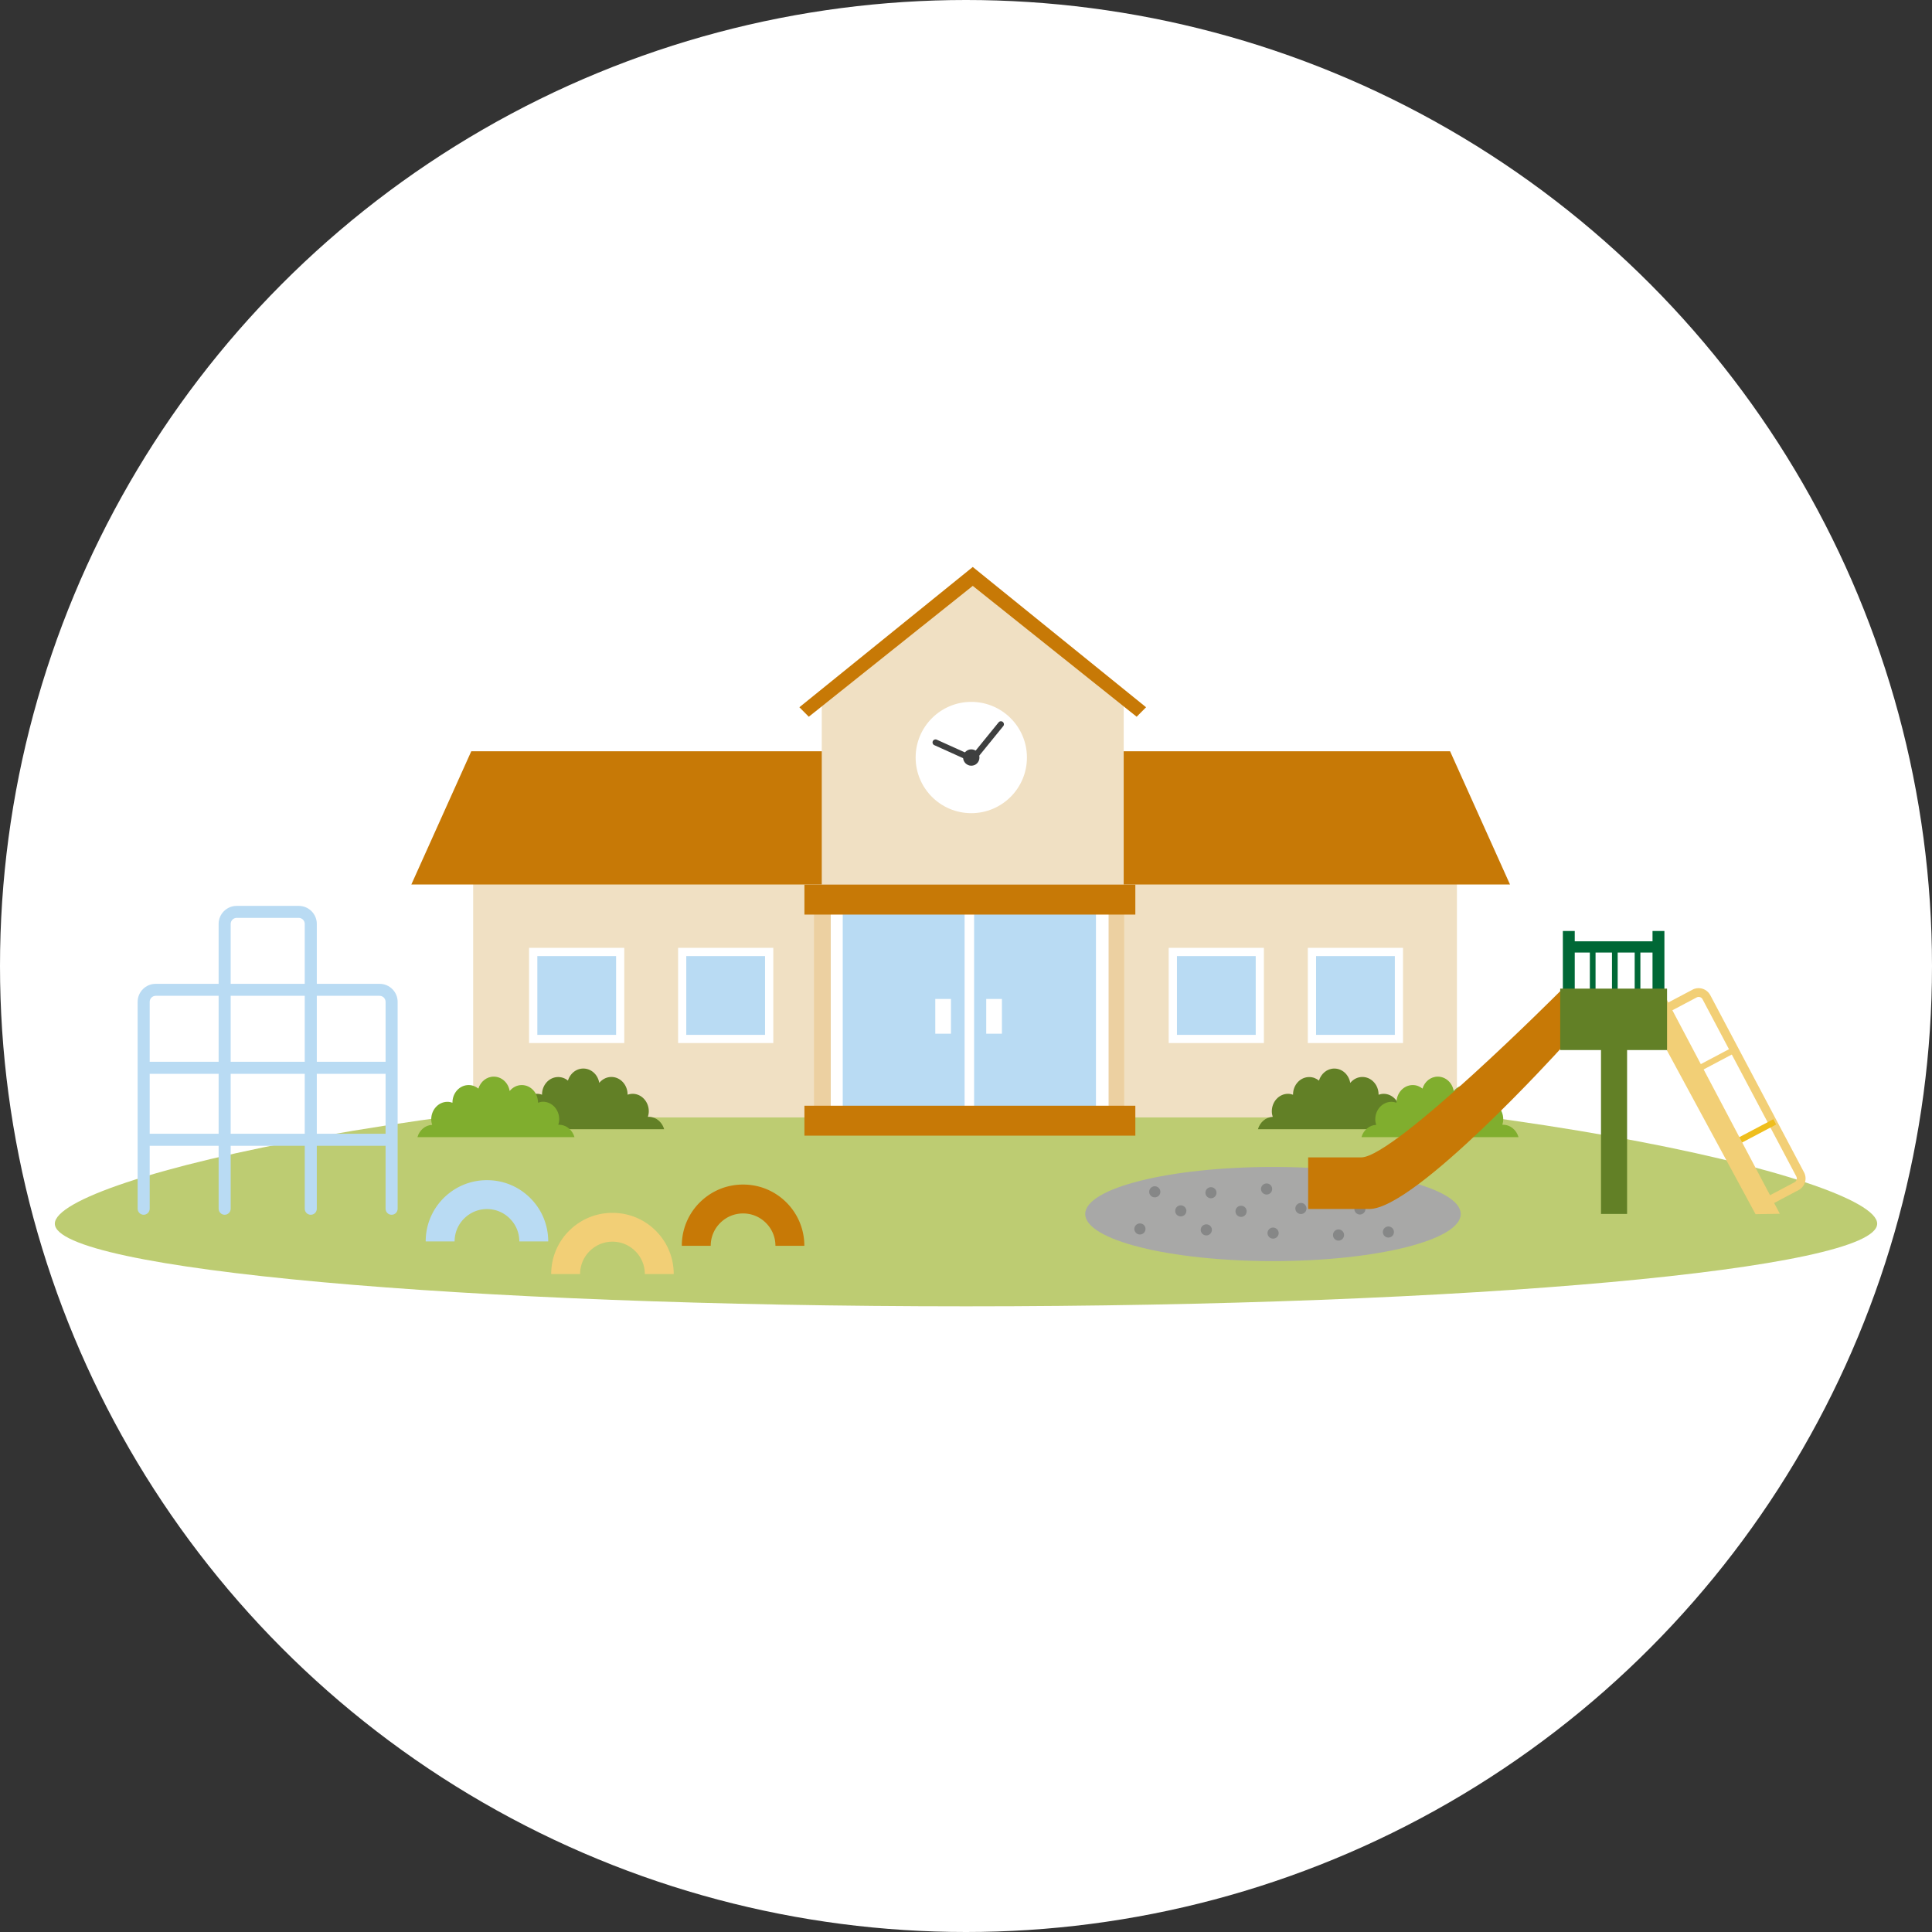 <svg xmlns="http://www.w3.org/2000/svg" id="_レイヤー_2" data-name="レイヤー 2" viewBox="0 0 234 234"><rect x="0" y="0" width="234" height="234" fill="#333333" stroke="none"/><defs><style>.cls-1{fill:#3e3f3f}.cls-3{fill:#868787}.cls-4{fill:#b9dbf3}.cls-5{fill:#c77906}.cls-6{fill:#006836}.cls-8{fill:#80ae2e}.cls-9{fill:#fff}.cls-10{fill:#f2cf76}.cls-12{fill:#628026}.cls-13{fill:#f0e0c3}</style></defs><g id="_レイヤー_1-2" data-name="レイヤー 1"><circle cx="117" cy="117" r="117" class="cls-9"/><path d="M227.36 148.21c0 5.53-49.41 10.01-110.36 10.01S6.64 153.74 6.64 148.21 56.05 131.16 117 131.16s110.36 11.52 110.36 17.05" style="fill:#bdcc72"/><path d="M57.31 102.87h119.15v32.47H57.31z" class="cls-13"/><path d="M182.89 107.13H49.82l7.26-16.14h118.55z" class="cls-5"/><path d="M136.1 135.45H99.53V84.03l18.35-13.45 18.22 13.45z" class="cls-13"/><path d="m137.67 86.81 1.14-1.15-20.99-16.99-21 16.99 1.14 1.15 19.86-15.85z" class="cls-5"/><path d="M82.13 114.8h11.53v11.53H82.13z" class="cls-9"/><path d="M83.12 115.8h9.54v9.54h-9.54z" class="cls-4"/><path d="M64.08 114.8h11.53v11.53H64.08z" class="cls-9"/><path d="M65.08 115.8h9.54v9.54h-9.54z" class="cls-4"/><path d="M141.55 114.8h11.53v11.53h-11.53z" class="cls-9"/><path d="M142.55 115.8h9.54v9.54h-9.54z" class="cls-4"/><path d="M158.4 114.8h11.53v11.53H158.4z" class="cls-9"/><path d="M159.4 115.8h9.54v9.54h-9.54z" class="cls-4"/><path d="M124.38 91.75c0 3.72-3.02 6.74-6.74 6.74s-6.74-3.02-6.74-6.74 3.02-6.74 6.74-6.74 6.74 3.02 6.74 6.74" class="cls-9"/><path d="m120.95 87.49-3.61 4.44c-.13.15-.1.38.05.51.16.12.38.1.51-.05l3.61-4.44c.13-.16.1-.38-.05-.51a.364.364 0 0 0-.51.05" class="cls-1"/><path d="M112.98 89.77c-.08.18 0 .4.18.48l4.25 1.92c.18.08.4 0 .48-.18a.37.37 0 0 0-.18-.48l-4.25-1.92a.37.37 0 0 0-.48.18" class="cls-1"/><path d="M118.63 91.75c0 .55-.44.99-.99.99s-.99-.45-.99-.99.44-.99.99-.99.99.44.99.99" class="cls-1"/><path d="M98.59 108.11h37.57v25.91H98.59z" style="fill:#ecd0a1"/><path d="M100.62 108.11h33.65v25.91h-33.65z" class="cls-9"/><path d="M102.07 110.29h14.76v23.73h-14.76zM117.98 110.29h14.76v23.73h-14.76z" class="cls-4"/><path d="M97.43 133.92h40.08v3.63H97.43zM97.43 107.14h40.08v3.63H97.43z" class="cls-5"/><path d="M113.28 120.99h1.9v4.21h-1.9zM119.45 120.99h1.9v4.21h-1.9z" class="cls-9"/><path d="M78.56 135.27h-.09c.06-.21.11-.43.11-.67 0-1.17-.88-2.12-1.96-2.12a2 2 0 0 0-.61.11v-.03c0-1.17-.88-2.12-1.96-2.12-.58 0-1.11.28-1.47.72-.16-.99-.96-1.74-1.93-1.74-.87 0-1.6.61-1.86 1.46-.33-.27-.73-.43-1.18-.43-1.09 0-1.96.95-1.96 2.12v.02c-.19-.07-.39-.11-.61-.11-1.08 0-1.96.95-1.96 2.12 0 .23.04.45.11.67-.85.04-1.55.66-1.78 1.5h19.03c-.25-.87-.99-1.5-1.87-1.5Z" class="cls-12"/><path d="M67.71 136.22s-.06 0-.09.01c.07-.21.11-.43.11-.67 0-1.17-.88-2.12-1.96-2.12-.21 0-.42.05-.61.12v-.02c0-1.17-.88-2.12-1.96-2.12-.59 0-1.11.28-1.47.72-.16-.99-.96-1.74-1.93-1.74-.87 0-1.6.61-1.86 1.45-.33-.27-.73-.43-1.18-.43-1.09 0-1.96.95-1.96 2.12v.02c-.19-.07-.39-.11-.61-.11-1.08 0-1.96.95-1.96 2.12 0 .23.04.46.11.67-.85.04-1.55.66-1.78 1.49h19.02c-.25-.87-.99-1.5-1.87-1.5Z" class="cls-8"/><path d="M169.52 135.27h-.09c.06-.21.11-.43.11-.67 0-1.17-.88-2.12-1.96-2.12-.21 0-.42.05-.61.11v-.03c0-1.17-.88-2.12-1.96-2.12-.59 0-1.11.28-1.47.72-.17-.99-.96-1.74-1.93-1.74-.87 0-1.6.61-1.86 1.46-.33-.27-.73-.43-1.18-.43-1.09 0-1.96.95-1.96 2.12v.02c-.19-.07-.39-.11-.61-.11-1.08 0-1.96.95-1.96 2.12 0 .23.04.45.11.67-.85.04-1.55.66-1.79 1.5h19.03c-.25-.87-.98-1.5-1.87-1.5" class="cls-12"/><path d="M182.05 136.22s-.06 0-.09.01c.07-.21.11-.43.11-.67 0-1.17-.88-2.12-1.96-2.12-.21 0-.42.05-.61.12v-.02c0-1.17-.88-2.12-1.96-2.12-.59 0-1.11.28-1.47.72-.16-.99-.96-1.74-1.93-1.74-.87 0-1.6.61-1.85 1.45-.33-.27-.73-.43-1.18-.43-1.09 0-1.97.95-1.97 2.12v.02c-.19-.07-.39-.11-.61-.11-1.08 0-1.96.95-1.96 2.12 0 .23.04.46.11.67-.85.04-1.55.66-1.78 1.49h19.02c-.25-.87-.99-1.5-1.87-1.5Z" class="cls-8"/><path d="M18.85 119.16c-1.2 0-2.18.98-2.18 2.18v25.06c0 .4.33.73.73.73s.73-.33.73-.73v-25.06c0-.4.33-.73.73-.73h27.11c.4 0 .73.33.73.73v25.06c0 .4.32.73.73.73s.73-.33.73-.73v-25.06c0-1.2-.98-2.18-2.18-2.18H18.87Z" class="cls-4"/><path d="M28.66 109.72c-1.2 0-2.18.98-2.18 2.18v34.5c0 .4.33.73.73.73s.73-.33.73-.73v-34.5c0-.4.33-.73.73-.73h7.51c.4 0 .73.33.73.73v34.5c0 .4.32.73.73.73s.73-.33.73-.73v-34.5c0-1.2-.98-2.18-2.18-2.18h-7.51Z" class="cls-4"/><path d="M17.52 128.6c-.4 0-.73.33-.73.73s.33.73.73.73H47.3c.4 0 .73-.32.73-.73s-.33-.73-.73-.73zM17.52 137.32c-.4 0-.73.33-.73.73s.33.73.73.73H47.3c.4 0 .73-.32.73-.73s-.33-.73-.73-.73z" class="cls-4"/><path d="M176.92 147.04c0 3.15-10.19 5.7-22.74 5.7s-22.74-2.56-22.74-5.7 10.19-5.7 22.74-5.7 22.74 2.55 22.74 5.7" style="fill:#a8a8a7"/><path d="M140.54 144.35c0 .37-.3.67-.68.67s-.67-.3-.67-.67.3-.67.67-.67.68.3.68.67M138.74 148.85c0 .37-.3.67-.67.67s-.68-.3-.68-.67.3-.67.68-.67.67.3.67.67M143.69 146.66c0 .37-.3.67-.68.67s-.67-.3-.67-.67.3-.67.67-.67.68.3.68.67M147.34 144.46a.67.67 0 1 1-1.34 0 .67.67 0 0 1 1.34 0M146.78 148.96c0 .37-.3.67-.67.67s-.68-.3-.68-.67.3-.67.68-.67.67.3.67.67M150.99 146.71c0 .37-.3.68-.67.68s-.68-.3-.68-.68.3-.67.68-.67.67.3.67.67M154.08 144.01c0 .37-.3.67-.67.67s-.68-.3-.68-.67.3-.67.68-.67.67.3.67.67M158.24 146.37c0 .37-.3.67-.67.67s-.68-.3-.68-.67.3-.67.68-.67.67.3.67.67M162.23 144.13c0 .37-.3.67-.67.67s-.68-.3-.68-.67.3-.68.68-.68.67.3.67.68M162.79 149.58c0 .37-.3.68-.67.68s-.67-.3-.67-.68.3-.67.67-.67.67.3.67.67M165.38 146.43a.67.67 0 1 1-1.34 0 .67.67 0 0 1 1.34 0M168.83 149.22a.67.67 0 1 1-1.34 0 .67.67 0 0 1 1.34 0M154.87 149.35c0 .37-.3.67-.68.67s-.67-.3-.67-.67.3-.67.67-.67.68.3.68.67" class="cls-3"/><path d="M188.97 127.07s-17.54 19.36-23.11 19.36h-7.42v-6.25h6.43c4.03 0 24.11-20.14 24.11-20.14v7.03Z" class="cls-5"/><path d="M207.14 120.53a1.59 1.59 0 0 0-2.15-.66l-3.16 1.67.5.94 3.16-1.67a.53.53 0 0 1 .72.22l11.35 21.45c.14.26.04.58-.22.72l-3.16 1.67.5.94 3.16-1.67a1.59 1.59 0 0 0 .66-2.15l-11.35-21.45Z" class="cls-10"/><path d="m205.768 129.005 4.34-2.297.34.645-4.339 2.298z" class="cls-10"/><path d="M210.33 136.65h4.91v.73h-4.91z" style="fill:#efbe1d" transform="rotate(-27.82 212.8 137.019)"/><path d="m212.63 147.06-13.77-25.45 2.58-1.36 14.13 26.76z" class="cls-10"/><path d="M193.91 123.91h3.16v23.12h-3.16z" class="cls-12"/><path d="M189.29 112.76h1.44v8.57h-1.44zM192.56 115h.69v5.4h-.69zM197.99 115h.69v5.4h-.69zM195.24 115h.69v5.4h-.69zM200.15 112.76h1.44v8.57h-1.44z" class="cls-6"/><path d="M188.97 119.74h12.94v7.44h-12.94z" class="cls-12"/><path d="M189.61 114.01h11.87v1.36h-11.87z" class="cls-6"/><path d="M53.73 145.11a7.37 7.37 0 0 0-2.17 5.25h3.5c0-1.05.41-2.03 1.15-2.77s1.72-1.15 2.77-1.15 2.03.41 2.77 1.15 1.15 1.72 1.15 2.77h3.5c0-1.98-.77-3.85-2.17-5.25s-3.26-2.17-5.25-2.17-3.84.77-5.25 2.17" class="cls-4"/><path d="M84.75 145.64a7.37 7.37 0 0 0-2.17 5.25h3.5c0-1.05.41-2.03 1.15-2.77s1.72-1.15 2.77-1.15 2.03.41 2.77 1.15 1.15 1.72 1.15 2.77h3.5a7.4 7.4 0 0 0-2.17-5.25c-1.4-1.4-3.26-2.17-5.25-2.17s-3.84.77-5.25 2.17" class="cls-5"/><path d="M68.93 149.07a7.36 7.36 0 0 0-2.17 5.24h3.5c0-1.05.41-2.03 1.15-2.77s1.72-1.15 2.77-1.15 2.03.41 2.77 1.15 1.15 1.72 1.15 2.77h3.5c0-1.98-.77-3.84-2.17-5.24s-3.26-2.17-5.25-2.17-3.84.77-5.25 2.17" class="cls-10"/></g></svg>